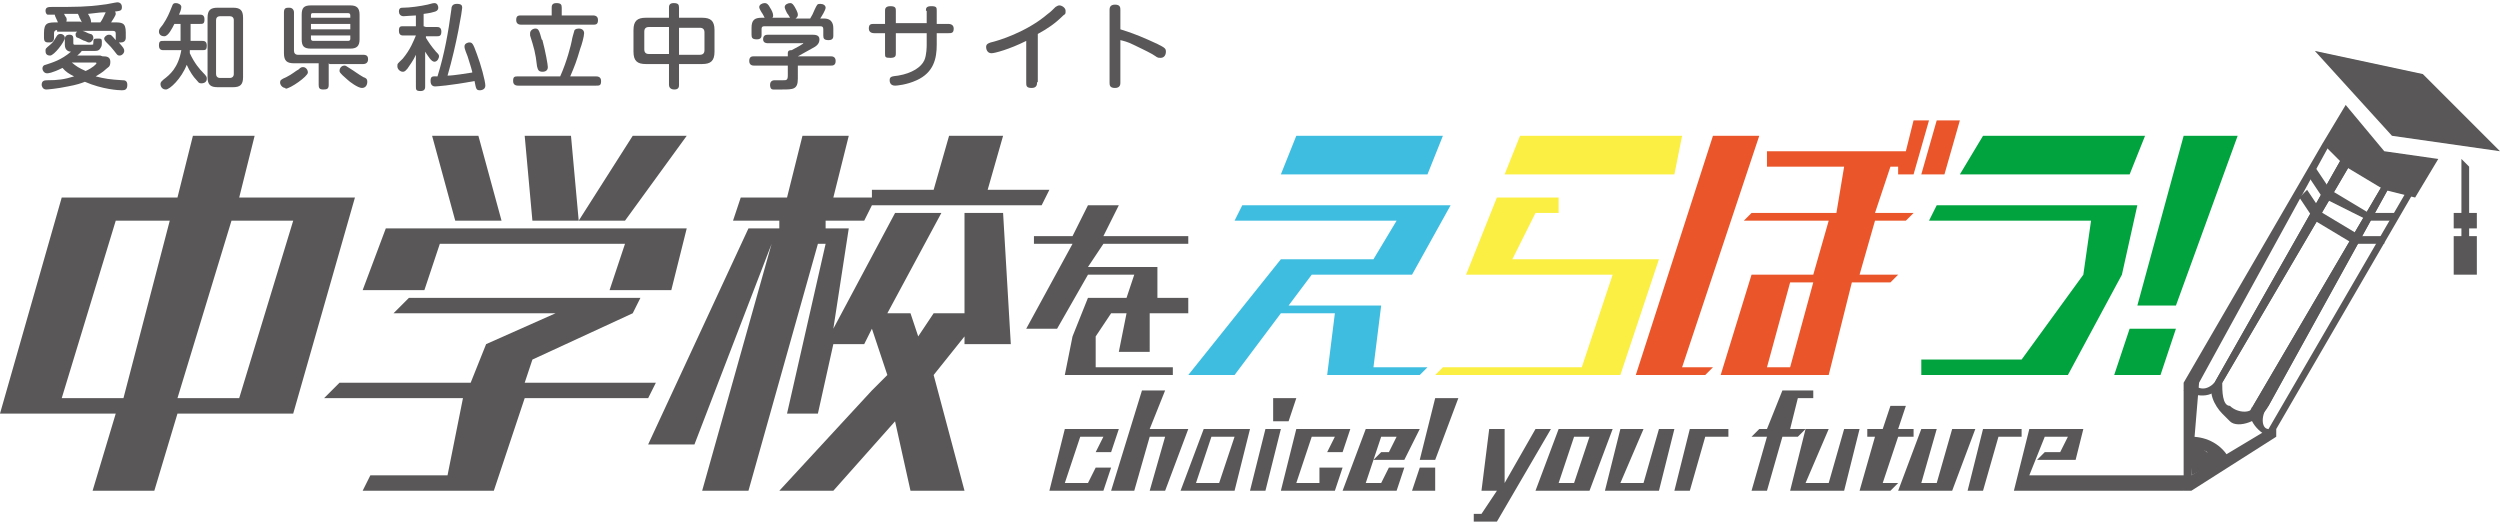 <?xml version="1.0" encoding="UTF-8"?>
<svg xmlns="http://www.w3.org/2000/svg" viewBox="0 0 324 67.6">
  <defs>
    <style>
      .cls-1, .cls-2 {
        fill: #595757;
      }

      .cls-1, .cls-3, .cls-4, .cls-5, .cls-6 {
        fill-rule: evenodd;
      }

      .cls-3 {
        fill: #3ebde0;
      }

      .cls-4 {
        fill: #ea5529;
      }

      .cls-5 {
        fill: #faef42;
      }

      .cls-6 {
        fill: #00a33e;
      }
    </style>
  </defs>
  <g id="_イヤー_1" data-name="レイヤー 1"/>
  <g id="_イヤー_2" data-name="レイヤー 2">
    <g id="_イン" data-name="メイン">
      <g>
        <g id="Group_2">
          <path class="cls-3" d="M172,48.6l1-8h-7l-6,8h-6l12-15h12l3-5h-21l1-2h27l-5,9h-13l-3,4h12l-1,8h7l-1,1h-12Zm-6-26l2-5h19l-2,5h-19Z"/>
          <path class="cls-5" d="M186,48.6l1-1h18l4-12h-19l4-10h8v2h-3l-3,6h19l-5,15h-24Zm9-26l2-5h21l-1,5h-22Z"/>
          <path class="cls-4" d="M212,48.6l10-31h6l-10,30h4l-1,1h-9Zm11,0l4-13h8l2-7h-11l1-1h11l1-6h-10v-2h18l1-4h2l-2,7h-2v-1h-1l-2,6h5l-1,1h-4l-2,7h5l-1,1h-5l-3,12h-14Zm12-12h-3l-3,11h3l3-11Zm14-14l2-7h3l-2,7h-3Z"/>
          <path class="cls-6" d="M249,48.6v-2h13l8-11,1-7h-21l1-2h26l-2,9-7,13h-19Zm5-26l3-5h21l-2,5h-22Z"/>
          <path class="cls-6" d="M274,48.6l2-6h6l-2,6h-6Zm3-9l6-22h7l-8,22h-5Z"/>
          <g id="Group_3">
            <polygon class="cls-1" points="136 63.6 138 55.6 145 55.6 144 58.6 142 58.6 143 56.6 140 56.6 138 62.6 141 62.6 142 60.6 144 60.6 143 63.6 136 63.6"/>
            <polygon class="cls-1" points="149 63.6 151 56.6 149 56.6 147 63.6 144 63.6 148 50.6 151 50.6 149 55.6 154 55.6 151 63.6 149 63.6"/>
            <path class="cls-1" d="M153,63.6l3-8h6l-2,8h-7Zm7-7h-3l-2,6h3l2-6Z"/>
            <path class="cls-1" d="M162,63.6l2-8h2l-2,8h-2Zm3-9v-3h3l-1,3h-2Z"/>
            <polygon class="cls-1" points="166 63.6 168 55.6 175 55.6 174 58.6 172 58.6 173 56.6 170 56.6 168 62.6 171 62.6 171 60.6 174 60.6 173 63.6 166 63.6"/>
            <polygon class="cls-1" points="174 63.6 177 55.6 184 55.6 182 59.6 178 59.6 179 58.6 180 58.6 181 56.6 179 56.6 177 62.6 179 62.6 180 60.6 182 60.6 181 63.6 174 63.6"/>
            <path class="cls-1" d="M183,63.6l1-3h2v3h-3Zm1-4l2-8h3l-3,8h-2Z"/>
            <polygon class="cls-1" points="191 67.6 191 66.6 192 66.6 194 63.6 192 63.6 193 55.6 195 55.6 195 62.6 195 62.6 199 55.6 201 55.6 194 67.6 191 67.6"/>
            <path class="cls-1" d="M199,63.6l3-8h7l-3,8h-7Zm7-7h-2l-2,6h2l2-6Z"/>
            <polygon class="cls-1" points="208 63.6 210 55.6 213 55.6 210 62.6 213 62.6 215 55.6 217 55.6 215 63.6 208 63.6"/>
            <polygon class="cls-1" points="217 63.6 219 55.6 224 55.6 224 56.6 221 56.6 219 63.6 217 63.6"/>
            <polygon class="cls-1" points="227 63.6 229 56.6 227 56.6 228 55.6 229 55.6 231 50.6 235 50.6 235 51.6 233 51.6 232 55.6 234 55.6 233 56.6 231 56.6 229 63.6 227 63.6"/>
            <polygon class="cls-1" points="232 63.6 234 55.6 237 55.6 234 62.6 237 62.6 239 55.6 241 55.6 239 63.6 232 63.6"/>
            <polygon class="cls-1" points="241 63.6 243 56.6 242 56.6 242 55.6 244 55.6 245 52.6 247 52.6 246 55.6 248 55.6 248 56.6 246 56.6 244 62.6 246 62.6 245 63.6 241 63.6"/>
            <polygon class="cls-1" points="246 63.6 249 55.6 251 55.6 249 62.6 251 62.6 253 55.6 256 55.6 253 63.6 246 63.6"/>
            <polygon class="cls-1" points="255 63.6 257 55.6 262 55.6 262 56.6 259 56.6 257 63.6 255 63.6"/>
            <polygon class="cls-1" points="283 63.6 261 63.6 263 55.6 270 55.6 269 59.6 264 59.6 265 58.6 267 58.6 268 56.6 265 56.6 263 61.6 284 61.6 283 63.6"/>
          </g>
          <g id="Group_4">
            <polygon class="cls-1" points="138 48.6 139 43.6 141 38.6 146 38.6 147 35.6 141 35.6 137 42.6 133 42.6 139 31.6 134 31.6 134 30.6 139 30.6 141 26.6 145 26.6 143 30.6 154 30.6 154 31.6 143 31.6 141 34.6 150 34.6 150 38.6 154 38.6 154 40.6 149 40.6 149 45.6 145 45.6 146 40.6 144 40.6 142 43.6 142 47.6 152 47.6 152 48.6 138 48.6"/>
          </g>
          <g id="Group_5">
            <g id="Group_6">
              <path class="cls-1" d="M23,53.6l-3,10H12l3-10H0L8,25.6h15l2-8h8l-2,8h15l-8,28h-15Zm-1-25h-7l-7,23h8l6-23Zm16,0h-8l-7,23h8l7-23Z"/>
              <path class="cls-1" d="M68,51.6l-4,12h-17l1-2h10l2-10h-18l2-2h17l2-5,9-4h-21l2-2h30l-1,2-13,6-1,3h17l-1,2h-16Zm11-14l2-6h-24l-2,6h-8l3-8h39l-2,8h-8Z"/>
              <polygon class="cls-1" points="118 63.6 116 54.6 108 63.6 101 63.6 113 50.6 115 48.6 113 42.6 112 44.6 108 44.6 106 53.6 102 53.6 107 31.6 106 31.6 97 63.6 91 63.6 100 31.6 100 31.6 90 57.6 84 57.6 97 29.6 101 29.6 101 28.6 95 28.6 96 25.6 102 25.6 104 17.6 110 17.6 108 25.6 113 25.6 113 24.6 121 24.6 123 17.6 130 17.6 128 24.6 136 24.6 135 26.6 113 26.6 112 28.6 107 28.6 107 29.6 110 29.6 108 42.6 116 27.6 122 27.6 115 40.6 118 40.6 119 43.6 121 40.6 125 40.6 125 27.6 130 27.6 131 44.6 125 44.6 125 43.6 121 48.6 125 63.6 118 63.6"/>
            </g>
            <polygon class="cls-2" points="59 28.6 56 17.6 62 17.6 65 28.6 59 28.6"/>
            <polygon class="cls-2" points="69 28.6 68 17.6 74 17.6 75 28.6 69 28.6"/>
            <polygon class="cls-2" points="75 28.6 82 17.6 89 17.6 81 28.6 75 28.6"/>
          </g>
          <g id="Group_7">
            <g id="Group_8">
              <g id="Group_9">
                <path class="cls-2" d="M283,63.6v-14h0l18-31h1l-17,31-1,12,10-6,18-31h1l-18,31v1l-11,7h-1Z"/>
                <path class="cls-2" d="M289,54.6l-1-1c-1-1-2-3-1-4l17-30,1,1-17,29c0,1,0,3,1,3h0c1,1,3,1,3,0l17-29h1l-16,29c-1,2-4,3-5,2Z"/>
                <path class="cls-2" d="M283,50.6l1-1c1,1,2,1,3,0l17-30,1,1-17,29c-1,2-3,2-5,1Z"/>
                <path class="cls-2" d="M294,56.6c-2-1-3-3-2-4l17-29h1l-16,29c-1,1-1,3,0,3v1Z"/>
                <path class="cls-2" d="M284,58.6v-2c2,0,4,1,5,3l-2,1c0-2-2-3-3-2Z"/>
                <g id="Group_10">
                  <polygon class="cls-2" points="301 25.6 307 28.6 307 28.6 310 28.6 311 27.6 307 27.6 302 24.6 300 21.6 299 22.6 301 25.6 301 25.6"/>
                  <polygon class="cls-2" points="306 30.6 301 27.6 299 24.6 298 25.6 300 28.6 300 28.6 305 31.6 305 31.6 309 31.6 309 30.6 306 30.6"/>
                </g>
                <polygon class="cls-2" points="324 19.6 310 17.6 300 6.6 314 9.6 324 19.6"/>
                <polygon class="cls-2" points="304 21.6 301 18.6 304 13.6 309 19.6 316 20.6 313 25.6 309 24.6 304 21.6"/>
              </g>
              <polygon class="cls-2" points="321 30.6 320 30.6 320 29.6 321 29.6 321 27.6 320 27.6 320 21.6 319 20.6 319 27.6 318 27.6 318 29.6 319 29.6 319 30.6 318 30.6 318 35.6 321 35.6 321 30.6"/>
            </g>
            <path class="cls-2" d="M284,61.6v-4s1,0,2,1c1,0,2,1,2,1l-4,2Z"/>
          </g>
        </g>
        <g>
          <path class="cls-2" d="M13.3,7.3c.4,0,1,0,1,.7s-.3,.7-.5,.9c-.5,.5-1.1,.8-1.4,1,1.2,.3,1.8,.4,3.5,.5,.2,0,.6,0,.6,.6s-.3,.7-.7,.7-2.5-.1-4.8-1.1c-.5,.2-1.1,.4-2.2,.6-1.4,.3-2.7,.4-2.8,.4-.5,0-.6-.5-.6-.6,0-.5,.3-.6,.7-.6,1.4,0,2.2-.1,3.5-.5-.6-.3-1.1-.6-1.5-1.1-1.4,.7-1.9,.7-2,.7-.4,0-.6-.4-.6-.6,0-.4,.3-.5,.4-.5,.9-.3,2-.6,3.3-1.7-.2,0-.8-.1-.8-.9v-.7c0-.4,.2-.6,.6-.6s.5,.2,.5,.5v.5c0,.2,0,.3,.2,.3,.1,0,.3,0,1.5,0s.8,0,.9-.3c0-.4,0-.5,.5-.5s.6,0,.6,.4,0,.5-.1,.7c-.2,.4-.4,.5-.8,.5-.2,0-1.3,0-1.7,0,0,0-.2,.3-.6,.6h3ZM7.4,3.9c-.3,0-.4,.2-.4,.4v.6c0,.4-.2,.6-.6,.6s-.7,0-.7-.6v-.6c0-1.4,.5-1.4,1.8-1.4,0-.1-.4-.8-.4-1-.2,0-.8,0-.9,0-.2,0-.3-.3-.3-.5,0-.5,.4-.5,.9-.5,3,0,4.5,0,6.6-.3,.3,0,1.6-.3,1.8-.3,.5,0,.6,.4,.6,.6,0,.5-.2,.5-.9,.6,0,0,.1,.1,.1,.3s-.4,.8-.6,1.1h.3c1.1,0,1.6,0,1.6,1.3v.7c0,.5-.4,.6-.6,.6s-.2,0-.3,0c.6,.7,.7,.8,.7,1.1s-.3,.6-.6,.6-.3-.1-.7-.6c-.3-.4-.5-.6-1-1.1-.1-.1-.3-.3-.3-.5s.3-.5,.6-.5,.3,0,.9,.7c0,0,0,0,0-.2v-.6c0-.2,0-.4-.4-.4h-3.9c.4,.1,.6,.3,1,.4,.2,0,.4,.2,.4,.5s-.3,.6-.5,.6-.2,0-.6-.2c-.2,0-.8-.4-.9-.4-.2,0-.3-.2-.3-.4s0-.2,.2-.4h-2.6Zm1,1c0,.5-1.4,2.3-1.9,2.3s-.6-.3-.6-.6,0-.3,.6-.8c.4-.3,.6-.7,.9-1.2,.2-.2,.3-.2,.5-.2s.5,.2,.5,.5Zm2.2-2c0,0-.2-.5-.3-.6,0-.1-.1-.3-.2-.5-.9,0-.9,0-1.8,0,.1,.2,.2,.4,.3,.5,.1,.3,0,.4,0,.5h1.8Zm-1.3,5.2c.6,.5,.9,.7,1.8,1.1,.9-.4,1.4-.9,1.4-1s-.1-.1-.2-.1h-3.1Zm3.7-5.2c.3-.4,.3-.5,.7-1.3-.5,0-.7,0-2.3,.2,.2,.3,.4,.7,.4,1s0,0,0,.1h1.2Z"/>
          <path class="cls-2" d="M21.2,6.5c-.2,0-.6,0-.6-.6s.2-.6,.6-.6h2.2V3.1h-.8c-.3,.6-.8,1.6-1.3,1.6s-.7-.3-.7-.6,.1-.4,.5-.9c.6-.9,.8-1.4,1.2-2.4,.1-.3,.2-.4,.5-.4s.7,.2,.7,.5-.2,.8-.3,1h2.7c.2,0,.6,0,.6,.6s-.2,.6-.6,.6h-1.2v2.2h1.5c.2,0,.6,0,.6,.6s-.2,.6-.6,.6h-1.6c0,.2,0,.3,0,.4,.6,1.3,1.3,2.1,1.7,2.5,.5,.5,.5,.6,.5,.8,0,.4-.3,.6-.7,.6s-.4-.2-.7-.5c-.3-.3-.8-1-1.2-1.9-.7,1.8-2.2,3.2-2.7,3.2s-.7-.4-.7-.7,.2-.4,.4-.6c.8-.6,1.9-1.5,2.3-3.8h-2.1Zm10.3,3.5c0,1-.4,1.3-1.3,1.3h-2c-.9,0-1.3-.3-1.3-1.3V2.3c0-1,.4-1.3,1.3-1.3h2c.9,0,1.3,.3,1.3,1.3v7.7Zm-1.2-7.4c0-.3-.2-.5-.5-.5h-1.3c-.3,0-.5,.2-.5,.5v7c0,.3,.2,.5,.5,.5h1.3c.3,0,.5-.2,.5-.5V2.6Z"/>
          <path class="cls-2" d="M37,11.4c-.4,0-.7-.4-.7-.7s.1-.4,.8-.7c.8-.4,1.2-.8,1.6-1,.3-.3,.4-.3,.6-.3,.3,0,.6,.3,.6,.7,0,.5-2.3,2.1-2.9,2.1Zm5.6-3.2v2.8c0,.5-.2,.6-.7,.6s-.6-.2-.6-.6v-2.8h-3.2c-.9,0-1.3-.3-1.3-1.3V1.6c0-.6,.3-.6,.7-.6s.6,.3,.6,.6V6.6c0,.3,.2,.5,.5,.5h8.5c.6,0,.6,.4,.6,.6,0,.5-.4,.6-.6,.6h-4.4Zm4-3.1c0,.9-.4,1.2-1.2,1.2h-5.1c-.9,0-1.2-.3-1.2-1.2V1.9c0-.9,.3-1.2,1.2-1.2h5.1c.8,0,1.2,.3,1.2,1.2v3.2Zm-1.2-2.8v-.3c0-.2-.1-.3-.3-.3h-4.5c-.2,0-.3,0-.3,.3v.3h5.1Zm0,1.5v-.7h-5.1v.7h5.1Zm-5.1,.8v.4c0,.2,.1,.3,.3,.3h4.5c.3,0,.3-.2,.3-.3v-.4h-5.1Zm4.3,3.9c.2,0,.2,0,.8,.4,.5,.3,1,.7,1.7,1.1,.3,.1,.5,.2,.5,.6s-.2,.8-.7,.8-1.6-.8-1.9-1.1c-.3-.3-1-.8-1-1.1,0-.5,.4-.7,.6-.7Z"/>
          <path class="cls-2" d="M55.2,3.5h1.4c.2,0,.6,0,.6,.6s-.3,.6-.6,.6h-1.4v.2c.3,.5,.7,1.1,1.3,1.8,.3,.3,.4,.4,.4,.6s-.2,.7-.6,.7-.8-.7-1.2-1.3v4.5c0,.2,0,.6-.6,.6s-.6-.2-.6-.6V7.1c-.3,.7-.9,1.5-1.1,1.8-.2,.2-.3,.4-.6,.4s-.7-.3-.7-.7,0-.3,.7-1c1-1.2,1.4-2.3,1.7-3h-1.6c-.2,0-.6,0-.6-.6s.2-.6,.6-.6h1.6v-1.4c-.4,0-1.3,.1-1.6,.1-.4,0-.6-.3-.6-.6,0-.5,.3-.5,.5-.5,.9,0,2.3-.2,3.2-.4,.7-.2,.8-.2,.9-.2,.4,0,.5,.4,.5,.6s-.1,.4-.4,.5c-.3,.1-.7,.2-1.5,.3v1.6Zm6,5.8c-.2-.8-.4-1.3-.6-2-.4-1-.4-1.1-.4-1.3,0-.4,.5-.5,.6-.5,.4,0,.5,.1,1,1.5,.5,1.3,1.1,3.5,1.1,4.1s-.7,.6-.7,.6c-.5,0-.5-.2-.7-1.2-3.2,.6-5,.7-5.1,.7-.1,0-.6,0-.6-.7s.3-.6,.9-.6c.9-2.9,1.4-5.7,1.8-8.7,0-.3,.1-.7,.7-.7s.7,.2,.7,.5-.7,4.7-1.9,8.8c.8,0,2.5-.3,3.2-.4Z"/>
          <path class="cls-2" d="M77.2,9.9c.2,0,.7,0,.7,.6s-.2,.6-.7,.6h-10c-.2,0-.7,0-.7-.6s.2-.6,.7-.6h5.4c.9-2,1.4-4.1,1.5-4.6,0-.2,.3-1.2,.3-1.2,0-.2,.2-.4,.6-.4s.7,.2,.7,.6-.3,1.5-.5,2c-.5,1.7-.7,2.2-1.3,3.6h3.1Zm-.4-7.9c.2,0,.7,0,.7,.6s-.3,.6-.7,.6h-9.2c-.2,0-.7,0-.7-.6s.3-.6,.7-.6h3.9v-1c0-.2,0-.6,.6-.6s.7,.2,.7,.6v1h3.9Zm-6.5,3.2c.4,1.5,.7,3.2,.7,3.5,0,.6-.6,.6-.7,.6-.6,0-.6-.4-.7-.7-.2-1.8-.4-2.4-.9-4,0-.1,0-.3,0-.3,0-.3,.3-.6,.7-.6s.5,.3,.8,1.4Z"/>
          <path class="cls-2" d="M88,11c0,.2,0,.6-.6,.6s-.7-.4-.7-.6v-2.7h-3c-1.1,0-1.6-.4-1.6-1.6V3.9c0-1.2,.5-1.6,1.6-1.6h3V1c0-.2,0-.6,.6-.6s.7,.2,.7,.6v1.3h3c1.1,0,1.6,.4,1.6,1.6v2.8c0,1.2-.5,1.6-1.6,1.6h-3v2.7Zm-1.3-7.5h-2.6c-.4,0-.6,.2-.6,.6v2.3c0,.4,.2,.6,.6,.6h2.6V3.5Zm1.3,3.6h2.7c.4,0,.6-.2,.6-.6v-2.3c0-.4-.2-.6-.6-.6h-2.7v3.6Z"/>
          <path class="cls-2" d="M107.7,7.3c.1,0,.6,0,.6,.6s-.4,.6-.6,.6h-4.3v1.7c0,1.4-.6,1.4-2.1,1.4s-1,0-1.1,0c-.4,0-.4-.5-.4-.6,0-.6,.5-.6,.6-.6s.9,0,1.1,0c.4,0,.6,0,.6-.6v-1.3h-4.4c-.1,0-.6,0-.6-.6s.4-.6,.6-.6h4.4v-.4c0-.4,.3-.4,.5-.4,.6-.3,1.5-.8,1.5-.9s0,0-.2,0h-4.4c-.1,0-.6,0-.6-.5s.3-.6,.6-.6h5.7c.4,0,1,0,1,.6s-.4,.9-1,1.2c-.7,.4-1.1,.6-1.8,1h4.3Zm-5.2-4.9c-.1,0-.3-.5-.5-.7-.3-.6-.3-.7-.3-.8,0-.3,.4-.5,.7-.5s.4,.2,.6,.5c.4,.7,.4,.9,.4,1s0,.3-.3,.5h1.9c.2-.3,.4-.7,.6-1.2,.3-.6,.3-.7,.7-.7s.7,.2,.7,.5-.5,1.1-.7,1.4h.5c1.2,0,1.2,1,1.2,1.3v.9c0,.2,0,.6-.6,.6s-.7-.2-.7-.6v-.8c0-.3-.1-.4-.4-.4h-7.2c-.4,0-.4,.2-.4,.4v.7c0,.2,0,.6-.6,.6s-.7-.2-.7-.6v-.9c0-1,.4-1.3,1.3-1.3h.4c0,0-.3-.6-.4-.7-.3-.5-.3-.6-.3-.7,0-.3,.4-.5,.7-.5s.5,.2,.7,.6c.2,.3,.4,.7,.4,1s-.1,.3-.2,.3h2.4Z"/>
          <path class="cls-2" d="M120,1.4c0-.3,0-.6,.7-.6s.7,.2,.7,.6v1.7h1.5c.1,0,.7,0,.7,.6s-.3,.6-.7,.6h-1.5v1.5c0,1.8-.4,3.6-2.6,4.6-1.3,.6-2.6,.7-2.8,.7-.7,0-.7-.6-.7-.7,0-.5,.3-.5,1.1-.6,1.8-.3,3-1.1,3.4-2,.3-.7,.3-1.8,.3-2v-1.5h-4v2.6c0,.3,0,.6-.7,.6s-.7-.1-.7-.6v-2.6h-1.4c-.1,0-.7,0-.7-.6s.3-.6,.7-.6h1.4V1.4c0-.2,0-.6,.7-.6s.7,.3,.7,.6v1.6h4V1.4Z"/>
          <path class="cls-2" d="M134.4,10.7c0,.2,0,.7-.7,.7s-.7-.3-.7-.7V5.3c-2.2,1.1-4.1,1.6-4.5,1.6-.6,0-.7-.6-.7-.8,0-.4,.3-.5,.6-.6,.9-.2,4.6-1.3,7.4-3.7,.3-.2,.7-.6,1-.9,.2-.1,.3-.2,.5-.2,.3,0,.8,.3,.8,.7s0,.4-.3,.6c-1,1-2,1.7-3.3,2.4v6.2Z"/>
          <path class="cls-2" d="M145.2,10.7c0,.2,0,.7-.7,.7s-.7-.4-.7-.7V1.3c0-.2,0-.7,.7-.7s.7,.4,.7,.7V3.8c1.7,.5,3.3,1.2,4.8,1.9,1,.5,1.1,.6,1.1,1s-.2,.8-.7,.8-.4-.1-1.1-.5c-.7-.4-1.8-.9-2.4-1.2-.8-.4-1.3-.5-1.7-.6v5.5Z"/>
        </g>
      </g>
    </g>
  </g>
</svg>